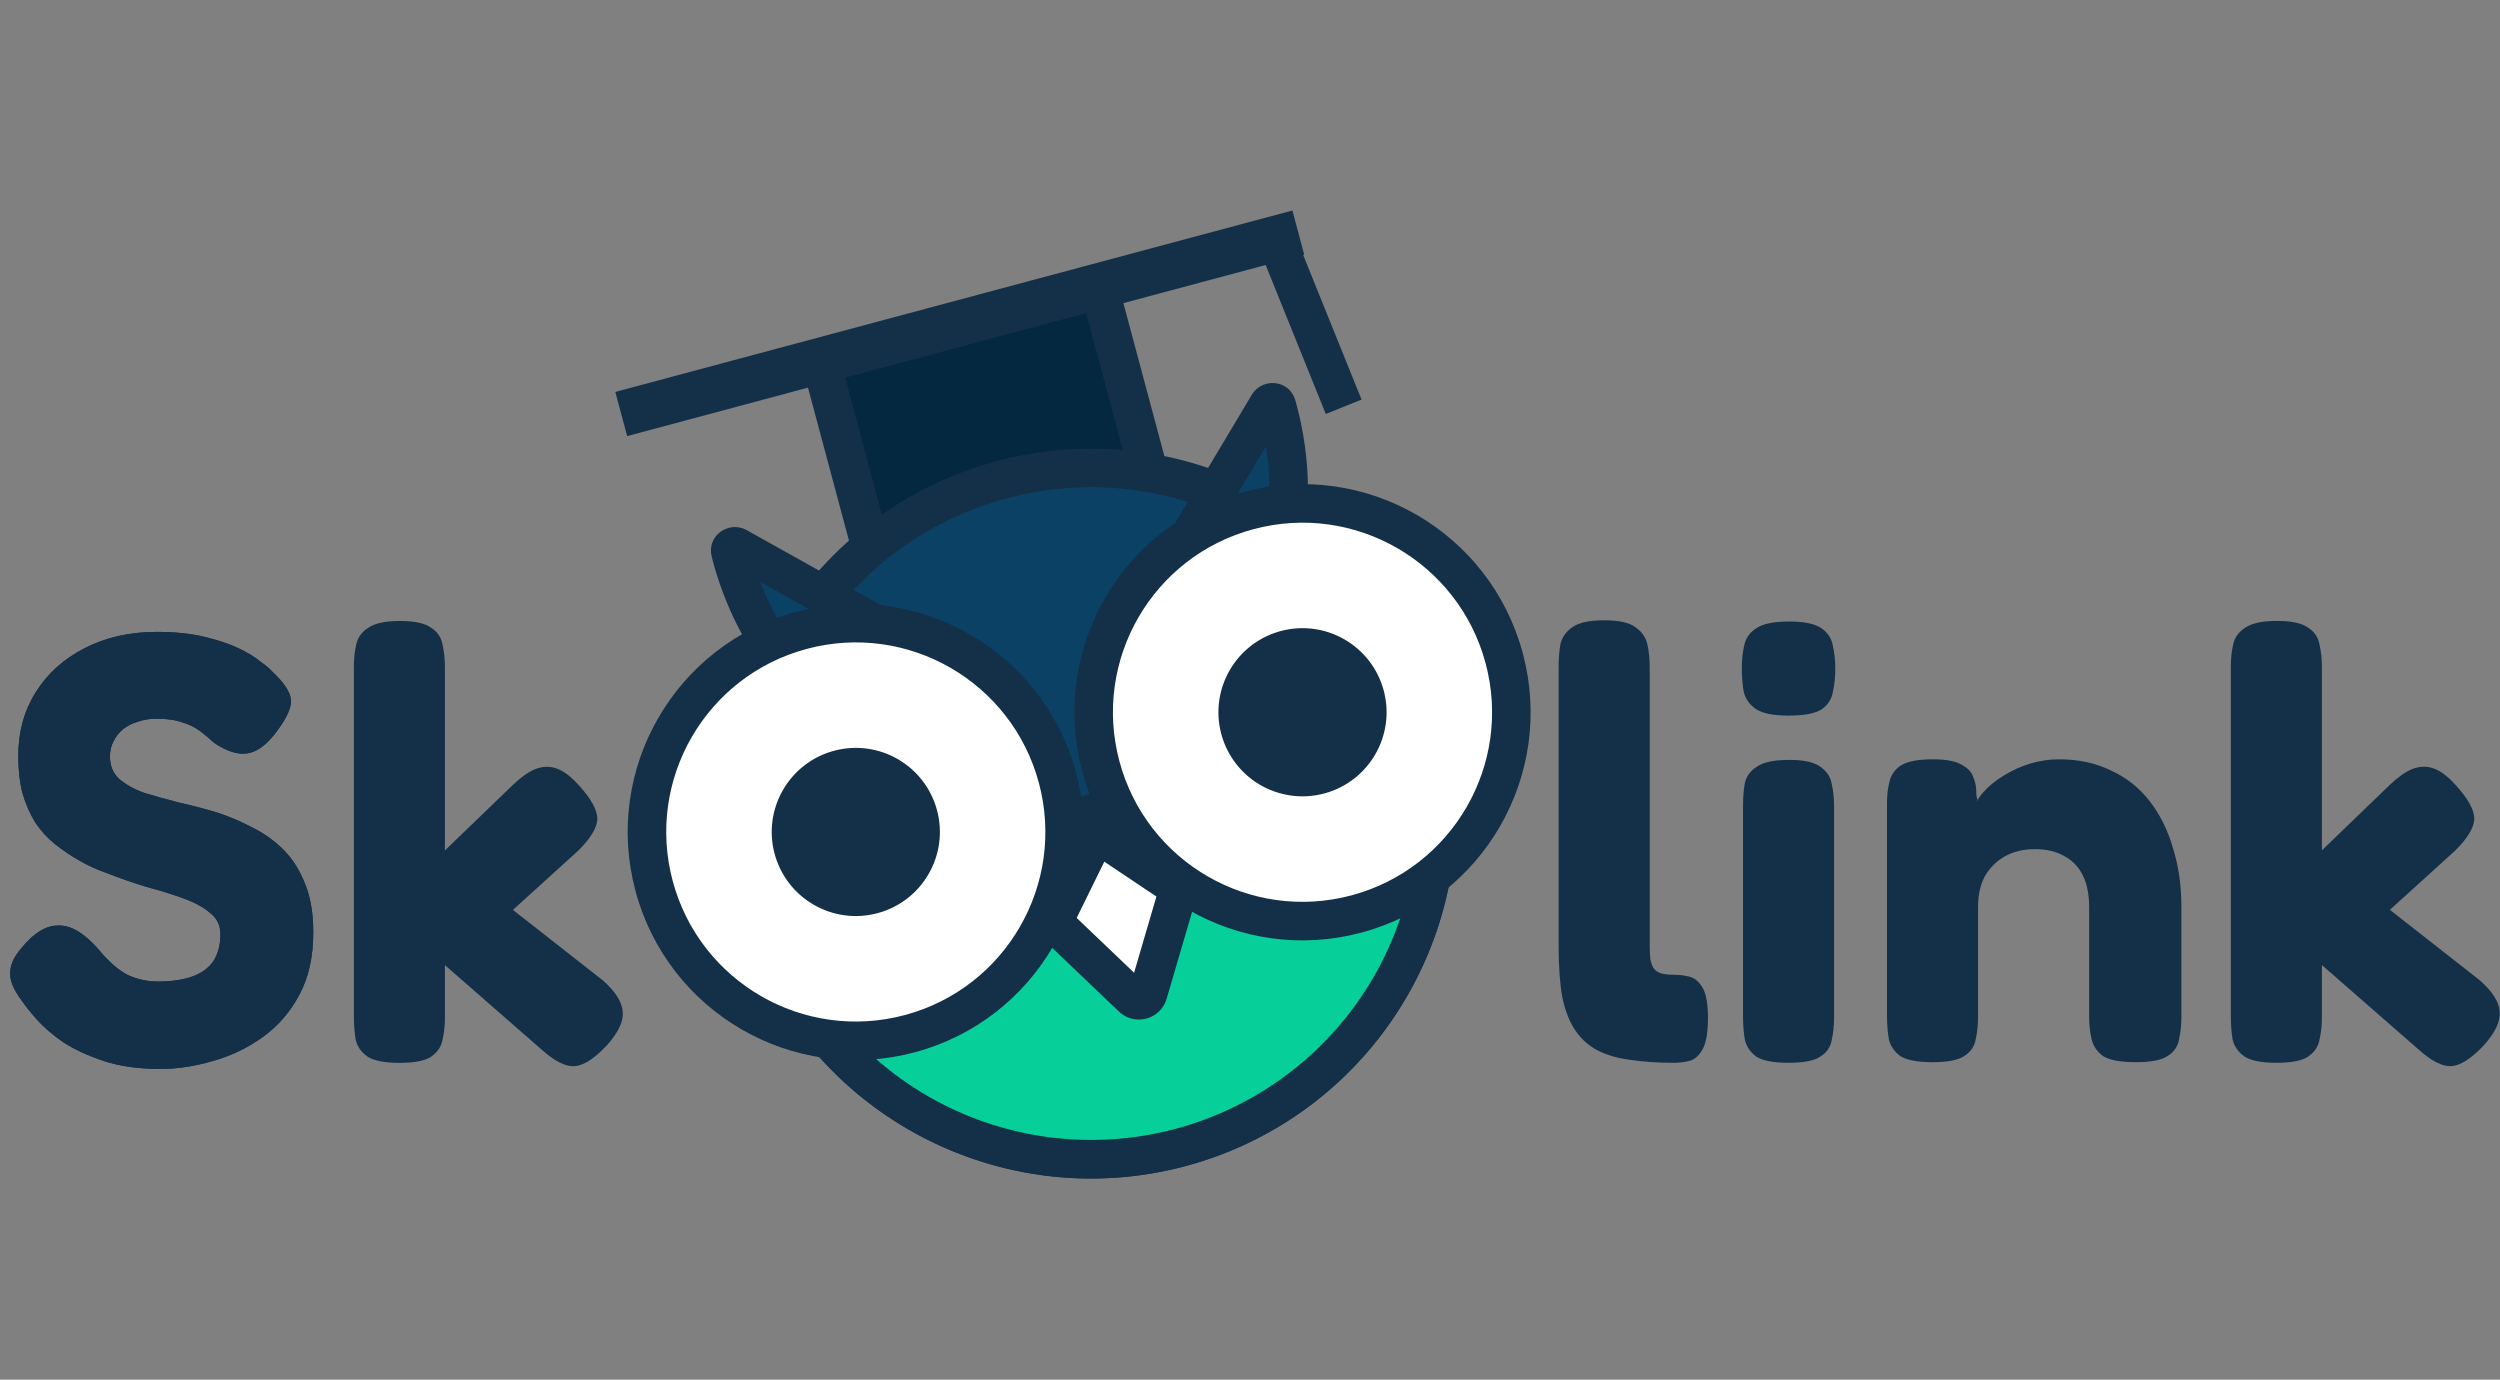 <svg width="241" height="133" viewBox="0 0 241 133" fill="none" xmlns="http://www.w3.org/2000/svg">
<rect x="0" y="0" width="241" height="133" fill="#808080" stroke="none"/>
<path d="M15.455 103.045C13.387 103.045 11.573 102.792 10.013 102.285C8.492 101.778 7.185 101.173 6.093 100.471C5.039 99.73 4.201 99.008 3.576 98.306C2.952 97.604 2.523 97.077 2.289 96.726C1.626 95.868 1.216 95.127 1.06 94.502C0.904 93.839 0.982 93.176 1.294 92.513C1.646 91.85 2.231 91.128 3.05 90.348C3.869 89.646 4.63 89.275 5.332 89.236C6.073 89.158 6.795 89.334 7.497 89.763C8.199 90.192 8.882 90.797 9.545 91.577C10.481 92.708 11.398 93.508 12.295 93.976C13.231 94.405 14.206 94.62 15.221 94.62C16.508 94.62 17.6 94.463 18.497 94.151C19.395 93.839 20.077 93.352 20.545 92.689C21.013 91.986 21.247 91.109 21.247 90.055C21.247 89.197 20.916 88.515 20.253 88.007C19.629 87.461 18.77 86.993 17.678 86.603C16.625 86.213 15.435 85.843 14.109 85.492C12.822 85.101 11.534 84.653 10.247 84.146C9.35 83.834 8.492 83.444 7.672 82.975C6.853 82.507 6.073 81.981 5.332 81.396C4.591 80.81 3.947 80.108 3.401 79.289C2.894 78.47 2.484 77.534 2.172 76.481C1.899 75.427 1.763 74.218 1.763 72.853C1.763 70.551 2.328 68.503 3.459 66.709C4.591 64.915 6.151 63.51 8.141 62.496C10.169 61.443 12.49 60.916 15.104 60.916C16.859 60.916 18.38 61.072 19.668 61.384C20.994 61.696 22.106 62.067 23.003 62.496C23.9 62.925 24.602 63.354 25.109 63.783C25.655 64.173 26.026 64.485 26.221 64.719C27.313 65.734 27.918 66.611 28.035 67.353C28.152 68.055 27.742 69.049 26.806 70.337C25.831 71.702 24.856 72.463 23.881 72.619C22.944 72.775 21.872 72.443 20.662 71.624C20.194 71.195 19.726 70.805 19.258 70.454C18.79 70.103 18.224 69.829 17.561 69.635C16.937 69.4 16.098 69.283 15.045 69.283C14.421 69.283 13.836 69.381 13.29 69.576C12.743 69.732 12.275 69.966 11.885 70.278C11.495 70.59 11.183 70.98 10.949 71.448C10.715 71.877 10.598 72.365 10.598 72.911C10.598 73.808 10.891 74.53 11.476 75.076C12.1 75.622 12.9 76.071 13.875 76.422C14.889 76.734 16.001 77.046 17.21 77.358C18.458 77.631 19.726 77.963 21.013 78.353C22.184 78.743 23.315 79.231 24.407 79.816C25.499 80.362 26.475 81.064 27.333 81.922C28.191 82.78 28.874 83.853 29.381 85.14C29.927 86.428 30.2 88.007 30.2 89.88C30.2 92.22 29.751 94.229 28.854 95.907C27.957 97.584 26.767 98.949 25.285 100.003C23.802 101.056 22.203 101.817 20.487 102.285C18.77 102.792 17.093 103.045 15.455 103.045Z" fill="#133048"/>
<path d="M15.455 103.045C13.387 103.045 11.573 102.792 10.013 102.285C8.492 101.778 7.185 101.173 6.093 100.471C5.039 99.73 4.201 99.008 3.576 98.306C2.952 97.604 2.523 97.077 2.289 96.726C1.626 95.868 1.216 95.127 1.06 94.502C0.904 93.839 0.982 93.176 1.294 92.513C1.646 91.85 2.231 91.128 3.05 90.348C3.869 89.646 4.63 89.275 5.332 89.236C6.073 89.158 6.795 89.334 7.497 89.763C8.199 90.192 8.882 90.797 9.545 91.577C10.481 92.708 11.398 93.508 12.295 93.976C13.231 94.405 14.206 94.62 15.221 94.62C16.508 94.62 17.6 94.463 18.497 94.151C19.395 93.839 20.077 93.352 20.545 92.689C21.013 91.986 21.247 91.109 21.247 90.055C21.247 89.197 20.916 88.515 20.253 88.007C19.629 87.461 18.77 86.993 17.678 86.603C16.625 86.213 15.435 85.843 14.109 85.492C12.822 85.101 11.534 84.653 10.247 84.146C9.35 83.834 8.492 83.444 7.672 82.975C6.853 82.507 6.073 81.981 5.332 81.396C4.591 80.81 3.947 80.108 3.401 79.289C2.894 78.47 2.484 77.534 2.172 76.481C1.899 75.427 1.763 74.218 1.763 72.853C1.763 70.551 2.328 68.503 3.459 66.709C4.591 64.915 6.151 63.51 8.141 62.496C10.169 61.443 12.49 60.916 15.104 60.916C16.859 60.916 18.38 61.072 19.668 61.384C20.994 61.696 22.106 62.067 23.003 62.496C23.9 62.925 24.602 63.354 25.109 63.783C25.655 64.173 26.026 64.485 26.221 64.719C27.313 65.734 27.918 66.611 28.035 67.353C28.152 68.055 27.742 69.049 26.806 70.337C25.831 71.702 24.856 72.463 23.881 72.619C22.944 72.775 21.872 72.443 20.662 71.624C20.194 71.195 19.726 70.805 19.258 70.454C18.79 70.103 18.224 69.829 17.561 69.635C16.937 69.4 16.098 69.283 15.045 69.283C14.421 69.283 13.836 69.381 13.29 69.576C12.743 69.732 12.275 69.966 11.885 70.278C11.495 70.59 11.183 70.98 10.949 71.448C10.715 71.877 10.598 72.365 10.598 72.911C10.598 73.808 10.891 74.53 11.476 75.076C12.1 75.622 12.9 76.071 13.875 76.422C14.889 76.734 16.001 77.046 17.21 77.358C18.458 77.631 19.726 77.963 21.013 78.353C22.184 78.743 23.315 79.231 24.407 79.816C25.499 80.362 26.475 81.064 27.333 81.922C28.191 82.78 28.874 83.853 29.381 85.14C29.927 86.428 30.2 88.007 30.2 89.88C30.2 92.22 29.751 94.229 28.854 95.907C27.957 97.584 26.767 98.949 25.285 100.003C23.802 101.056 22.203 101.817 20.487 102.285C18.77 102.792 17.093 103.045 15.455 103.045Z" fill="#133048"/>
<path d="M58.105 94.503C59.314 95.556 59.958 96.57 60.036 97.545C60.114 98.481 59.587 99.574 58.456 100.822C57.597 101.719 56.837 102.304 56.174 102.577C55.55 102.85 54.925 102.85 54.301 102.577C53.677 102.343 52.956 101.856 52.136 101.115L42.891 93.04V98.072C42.891 98.852 42.813 99.574 42.657 100.237C42.54 100.9 42.17 101.446 41.545 101.875C40.96 102.265 39.946 102.46 38.503 102.46C37.099 102.46 36.084 102.265 35.46 101.875C34.836 101.446 34.446 100.9 34.29 100.237C34.173 99.535 34.114 98.793 34.114 98.013V64.251C34.114 63.471 34.192 62.75 34.348 62.087C34.504 61.423 34.895 60.897 35.519 60.507C36.143 60.078 37.157 59.863 38.561 59.863C39.966 59.863 40.96 60.078 41.545 60.507C42.17 60.897 42.54 61.443 42.657 62.145C42.813 62.808 42.891 63.53 42.891 64.31V81.981L49.445 75.662C50.225 74.92 50.947 74.413 51.61 74.14C52.312 73.867 52.995 73.848 53.658 74.082C54.321 74.316 55.023 74.842 55.764 75.662C57.012 77.027 57.617 78.138 57.578 78.997C57.539 79.816 56.934 80.811 55.764 81.981L49.445 87.715L58.105 94.503Z" fill="#133048"/>
<path d="M161.371 102.453C159.772 102.453 158.348 102.356 157.1 102.161C155.89 102.005 154.837 101.693 153.94 101.224C153.082 100.756 152.38 100.113 151.834 99.293C151.287 98.474 150.878 97.421 150.605 96.134C150.371 94.808 150.254 93.189 150.254 91.277V64.244C150.254 63.464 150.312 62.742 150.429 62.079C150.585 61.416 150.975 60.87 151.6 60.441C152.224 60.012 153.238 59.797 154.642 59.797C156.046 59.797 157.041 60.012 157.626 60.441C158.25 60.87 158.641 61.416 158.797 62.079C158.953 62.742 159.031 63.464 159.031 64.244V90.868C159.031 91.492 159.05 92.018 159.089 92.448C159.167 92.838 159.284 93.15 159.44 93.384C159.635 93.618 159.889 93.774 160.201 93.852C160.513 93.93 160.923 93.969 161.43 93.969C161.898 93.969 162.366 94.027 162.834 94.144C163.341 94.261 163.77 94.612 164.121 95.198C164.472 95.783 164.648 96.758 164.648 98.123C164.648 99.528 164.472 100.542 164.121 101.166C163.77 101.79 163.341 102.161 162.834 102.278C162.366 102.395 161.878 102.453 161.371 102.453Z" fill="#133048"/>
<path d="M172.417 102.453C170.974 102.453 169.94 102.258 169.316 101.868C168.731 101.439 168.36 100.893 168.204 100.23C168.087 99.528 168.029 98.806 168.029 98.065V77.644C168.029 76.864 168.087 76.142 168.204 75.479C168.36 74.816 168.751 74.289 169.375 73.899C169.999 73.47 171.033 73.255 172.476 73.255C173.88 73.255 174.875 73.47 175.46 73.899C176.084 74.328 176.455 74.874 176.572 75.537C176.728 76.2 176.806 76.942 176.806 77.761V98.123C176.806 98.864 176.728 99.586 176.572 100.288C176.455 100.951 176.084 101.478 175.46 101.868C174.875 102.258 173.861 102.453 172.417 102.453ZM172.417 68.984C170.935 68.984 169.882 68.769 169.258 68.34C168.633 67.911 168.243 67.346 168.087 66.643C167.97 65.941 167.912 65.2 167.912 64.42C167.912 63.601 167.99 62.859 168.146 62.196C168.302 61.494 168.692 60.948 169.316 60.558C169.94 60.129 170.994 59.914 172.476 59.914C173.919 59.914 174.953 60.129 175.577 60.558C176.201 60.987 176.572 61.553 176.689 62.255C176.845 62.957 176.923 63.698 176.923 64.478C176.923 65.259 176.845 66 176.689 66.702C176.572 67.404 176.201 67.97 175.577 68.399C174.953 68.789 173.9 68.984 172.417 68.984Z" fill="#133048"/>
<path d="M186.296 102.395C184.853 102.395 183.819 102.2 183.195 101.81C182.61 101.38 182.239 100.834 182.083 100.171C181.966 99.469 181.907 98.747 181.907 98.006V77.41C181.907 76.668 181.985 75.986 182.141 75.362C182.297 74.699 182.668 74.172 183.253 73.782C183.877 73.392 184.911 73.197 186.354 73.197C187.603 73.197 188.519 73.372 189.104 73.723C189.69 74.035 190.06 74.426 190.216 74.894C190.411 75.362 190.509 75.81 190.509 76.24C190.509 76.629 190.548 76.903 190.626 77.059L190.275 78.17C190.353 77.585 190.645 77 191.152 76.415C191.699 75.791 192.362 75.245 193.142 74.777C193.961 74.269 194.819 73.879 195.716 73.606C196.653 73.333 197.569 73.197 198.467 73.197C200.339 73.197 201.997 73.548 203.44 74.25C204.923 74.913 206.171 75.888 207.185 77.176C208.199 78.463 208.96 79.984 209.467 81.74C210.013 83.456 210.286 85.348 210.286 87.415V98.065C210.286 98.806 210.208 99.528 210.052 100.23C209.935 100.893 209.565 101.419 208.94 101.81C208.355 102.2 207.341 102.395 205.898 102.395C204.415 102.395 203.362 102.2 202.738 101.81C202.153 101.38 201.782 100.834 201.626 100.171C201.47 99.469 201.392 98.747 201.392 98.006V87.415C201.392 86.245 201.197 85.25 200.807 84.431C200.417 83.612 199.832 82.988 199.052 82.559C198.272 82.091 197.316 81.857 196.185 81.857C195.053 81.857 194.078 82.091 193.259 82.559C192.44 83.027 191.796 83.671 191.328 84.49C190.899 85.309 190.684 86.284 190.684 87.415V98.065C190.684 98.806 190.606 99.528 190.45 100.23C190.333 100.893 189.963 101.419 189.339 101.81C188.753 102.2 187.739 102.395 186.296 102.395Z" fill="#133048"/>
<path d="M239.044 94.495C240.253 95.549 240.897 96.563 240.975 97.538C241.053 98.474 240.526 99.567 239.395 100.815C238.537 101.712 237.776 102.297 237.113 102.57C236.489 102.843 235.865 102.843 235.241 102.57C234.616 102.336 233.895 101.849 233.076 101.107L223.831 93.033V98.065C223.831 98.845 223.753 99.567 223.597 100.23C223.48 100.893 223.109 101.439 222.485 101.868C221.9 102.258 220.885 102.453 219.442 102.453C218.038 102.453 217.024 102.258 216.399 101.868C215.775 101.439 215.385 100.893 215.229 100.23C215.112 99.528 215.054 98.786 215.054 98.006V64.244C215.054 63.464 215.132 62.742 215.288 62.079C215.444 61.416 215.834 60.89 216.458 60.499C217.082 60.07 218.096 59.856 219.501 59.856C220.905 59.856 221.9 60.07 222.485 60.499C223.109 60.89 223.48 61.436 223.597 62.138C223.753 62.801 223.831 63.523 223.831 64.303V81.974L230.384 75.654C231.164 74.913 231.886 74.406 232.549 74.133C233.251 73.86 233.934 73.84 234.597 74.075C235.26 74.308 235.962 74.835 236.703 75.654C237.952 77.02 238.556 78.131 238.517 78.99C238.478 79.809 237.874 80.803 236.703 81.974L230.384 87.708L239.044 94.495Z" fill="#133048"/>
<path d="M79.024 34.423L105.841 27.237L113.745 56.736L86.928 63.922L79.024 34.423Z" fill="#032840"/>
<path d="M61.592 39.094L123.272 22.567L123.452 23.238L61.771 39.765L61.592 39.094Z" fill="#032840"/>
<path d="M76.748 33.11L107.154 24.962L124.586 20.292L125.727 24.551L125.625 24.578L131.252 38.518L127.807 39.909L122.01 25.547L108.295 29.221L116.02 58.05L85.614 66.197L77.89 37.369L60.458 42.04L59.316 37.781L76.748 33.11ZM81.478 36.407L88.241 61.647L111.47 55.423L104.707 30.183L81.478 36.407Z" fill="#133048"/>
<path d="M137.369 69.809C142.131 87.582 131.584 105.851 113.811 110.613C96.038 115.375 77.769 104.828 73.007 87.055C68.245 69.282 78.792 51.013 96.565 46.251C114.338 41.489 132.607 52.036 137.369 69.809Z" fill="#0A4164"/>
<path d="M96.083 44.457C114.847 39.429 134.134 50.565 139.162 69.329C144.19 88.093 133.054 107.38 114.29 112.408C95.526 117.436 76.239 106.3 71.211 87.536C66.183 68.772 77.319 49.485 96.083 44.457ZM135.573 70.291C131.077 53.508 113.827 43.549 97.045 48.046C80.262 52.543 70.303 69.792 74.8 86.575C79.296 103.357 96.546 113.316 113.329 108.819C130.111 104.323 140.07 87.073 135.573 70.291Z" fill="#133048"/>
<path d="M137.368 69.809C138.5 74.035 138.789 78.443 138.218 82.781C137.647 87.118 136.227 91.301 134.04 95.09C131.852 98.879 128.94 102.2 125.469 104.864C121.998 107.527 118.036 109.481 113.81 110.613C109.584 111.746 105.176 112.034 100.838 111.463C96.501 110.892 92.318 109.472 88.529 107.285C84.74 105.097 81.419 102.185 78.755 98.714C76.092 95.243 74.138 91.281 73.006 87.055L137.368 69.809Z" fill="#06CF99"/>
<path d="M139.164 69.329C140.36 73.79 140.664 78.444 140.061 83.024C139.459 87.603 137.96 92.019 135.65 96.019C133.341 100.019 130.266 103.525 126.601 106.337C122.936 109.149 118.754 111.212 114.292 112.407C109.831 113.603 105.177 113.908 100.598 113.305C96.018 112.702 91.602 111.203 87.602 108.894C83.602 106.584 80.095 103.509 77.283 99.844C74.559 96.294 72.538 92.258 71.328 87.953L71.214 87.536L70.732 85.741L138.683 67.534L139.164 69.329ZM75.336 88.354C76.441 91.677 78.093 94.798 80.231 97.583C82.746 100.861 85.882 103.61 89.459 105.676C93.037 107.742 96.987 109.083 101.082 109.622C105.178 110.161 109.341 109.888 113.331 108.819C117.321 107.75 121.062 105.905 124.339 103.39C127.617 100.875 130.367 97.739 132.433 94.162C134.498 90.584 135.839 86.634 136.378 82.538C136.836 79.057 136.708 75.529 136.003 72.098L75.336 88.354Z" fill="#133048"/>
<path d="M105.261 81.294C105.509 80.79 106.145 80.62 106.611 80.933L113.079 85.265C113.416 85.49 113.568 85.908 113.454 86.297L110.682 95.759C110.486 96.427 109.653 96.65 109.149 96.17L102.018 89.362C101.725 89.082 101.647 88.644 101.826 88.28L105.261 81.294Z" fill="white"/>
<path d="M103.665 80.336C104.429 78.977 106.17 78.51 107.511 79.305L107.643 79.389L114.111 83.722L114.204 83.786C115.119 84.454 115.538 85.611 115.264 86.71L115.234 86.82L112.463 96.281C111.894 98.222 109.529 98.912 108.009 97.642L107.865 97.513L100.734 90.706C99.854 89.865 99.62 88.552 100.157 87.46L103.592 80.474L103.665 80.336ZM103.791 88.488L109.326 93.772L111.478 86.428L106.457 83.066L103.791 88.488Z" fill="#133048"/>
<path d="M77.837 65.999C73.573 62.716 71.246 56.616 70.41 53.209C70.316 52.826 70.721 52.53 71.065 52.722L84.711 60.339C84.876 60.431 84.97 60.614 84.942 60.801C84.439 64.179 82.402 69.514 77.837 65.999Z" fill="#0A4164"/>
<path d="M123.043 53.887C125.094 48.912 124.059 42.466 123.079 39.097C122.969 38.718 122.47 38.665 122.268 39.004L114.259 52.422C114.162 52.585 114.173 52.79 114.291 52.938C116.415 55.612 120.847 59.214 123.043 53.887Z" fill="#0A4164"/>
<path d="M68.607 53.651C68.119 51.663 70.16 50.255 71.813 51.02L71.971 51.1L85.617 58.717L85.766 58.808C86.469 59.273 86.887 60.102 86.791 60.984L86.779 61.075C86.512 62.868 85.812 65.479 84.316 67.203C83.526 68.113 82.404 68.896 80.932 68.998C79.575 69.093 78.239 68.587 76.959 67.662L76.704 67.471C74.278 65.604 72.477 63 71.188 60.503C69.973 58.15 69.16 55.79 68.695 54.001L68.607 53.651ZM73.27 56.08C73.61 56.958 74.015 57.88 74.489 58.799C75.638 61.024 77.132 63.112 78.971 64.528L79.14 64.654C79.963 65.248 80.454 65.308 80.673 65.292C80.883 65.278 81.158 65.174 81.51 64.768C82.145 64.036 82.637 62.765 82.928 61.471L73.27 56.08ZM120.771 37.902C121.803 36.438 124.212 36.607 124.834 38.484L124.863 38.578L124.961 38.926C125.453 40.708 125.929 43.157 126.053 45.803C126.181 48.522 125.943 51.569 124.867 54.329L124.76 54.596C124.108 56.179 123.167 57.395 121.863 58.032C120.537 58.679 119.174 58.563 118.034 58.169C116.012 57.471 114.205 55.748 113.057 54.366L112.837 54.094C112.223 53.321 112.185 52.274 112.665 51.47L120.674 38.052L120.771 37.902ZM116.37 52.511C117.269 53.486 118.331 54.341 119.246 54.657C119.755 54.833 120.045 54.785 120.234 54.693C120.444 54.59 120.881 54.259 121.326 53.179L121.407 52.977C122.225 50.875 122.456 48.401 122.342 45.977C122.294 44.945 122.183 43.944 122.038 43.014L116.37 52.511Z" fill="#133048"/>
<path d="M101.944 74.993C104.821 85.731 98.448 96.768 87.71 99.645C76.972 102.522 65.935 96.15 63.058 85.412C60.181 74.674 66.553 63.637 77.291 60.76C88.029 57.883 99.066 64.255 101.944 74.993Z" fill="white"/>
<path d="M88.535 78.585C89.428 81.917 87.45 85.343 84.118 86.236C80.785 87.128 77.36 85.151 76.467 81.818C75.574 78.486 77.552 75.061 80.884 74.168C84.217 73.275 87.642 75.252 88.535 78.585Z" fill="#133048"/>
<path d="M145.005 63.453C147.883 74.191 141.51 85.228 130.772 88.105C120.034 90.982 108.997 84.61 106.12 73.872C103.243 63.134 109.615 52.097 120.353 49.22C131.091 46.343 142.128 52.715 145.005 63.453Z" fill="white"/>
<path d="M131.597 67.045C132.49 70.377 130.512 73.802 127.18 74.695C123.847 75.588 120.422 73.611 119.529 70.278C118.636 66.946 120.614 63.52 123.946 62.628C127.279 61.735 130.704 63.712 131.597 67.045Z" fill="#133048"/>
<path d="M76.809 58.965C88.538 55.823 100.594 62.783 103.736 74.512C106.879 86.241 99.919 98.297 88.19 101.439C76.461 104.582 64.405 97.622 61.262 85.893C58.12 74.164 65.08 62.108 76.809 58.965ZM100.148 75.473C97.536 65.727 87.517 59.942 77.77 62.554C68.023 65.166 62.239 75.184 64.851 84.931C67.463 94.678 77.481 100.463 87.228 97.851C96.975 95.239 102.759 85.22 100.148 75.473ZM119.871 47.425C131.6 44.283 143.656 51.243 146.798 62.972C149.941 74.701 142.981 86.757 131.252 89.899C119.523 93.042 107.467 86.082 104.325 74.353C101.182 62.624 108.142 50.568 119.871 47.425ZM80.402 72.373C84.725 71.215 89.169 73.78 90.328 78.104C91.486 82.427 88.921 86.871 84.597 88.029C80.274 89.188 75.83 86.622 74.671 82.299C73.513 77.976 76.079 73.532 80.402 72.373ZM143.21 63.933C140.598 54.187 130.579 48.402 120.833 51.014C111.086 53.626 105.301 63.644 107.913 73.391C110.525 83.138 120.543 88.922 130.29 86.311C140.037 83.699 145.822 73.68 143.21 63.933ZM86.739 79.066C86.112 76.724 83.705 75.334 81.364 75.962C79.022 76.589 77.632 78.996 78.26 81.338C78.887 83.679 81.294 85.068 83.636 84.441C85.977 83.813 87.367 81.407 86.739 79.066ZM123.464 60.833C127.788 59.675 132.231 62.24 133.39 66.564C134.548 70.887 131.983 75.331 127.659 76.49C123.336 77.648 118.892 75.082 117.733 70.759C116.575 66.436 119.141 61.992 123.464 60.833ZM129.802 67.525C129.174 65.184 126.767 63.794 124.426 64.422C122.084 65.049 120.695 67.456 121.322 69.797C121.949 72.139 124.356 73.528 126.698 72.901C129.039 72.274 130.429 69.867 129.802 67.525Z" fill="#133048"/>
</svg>
